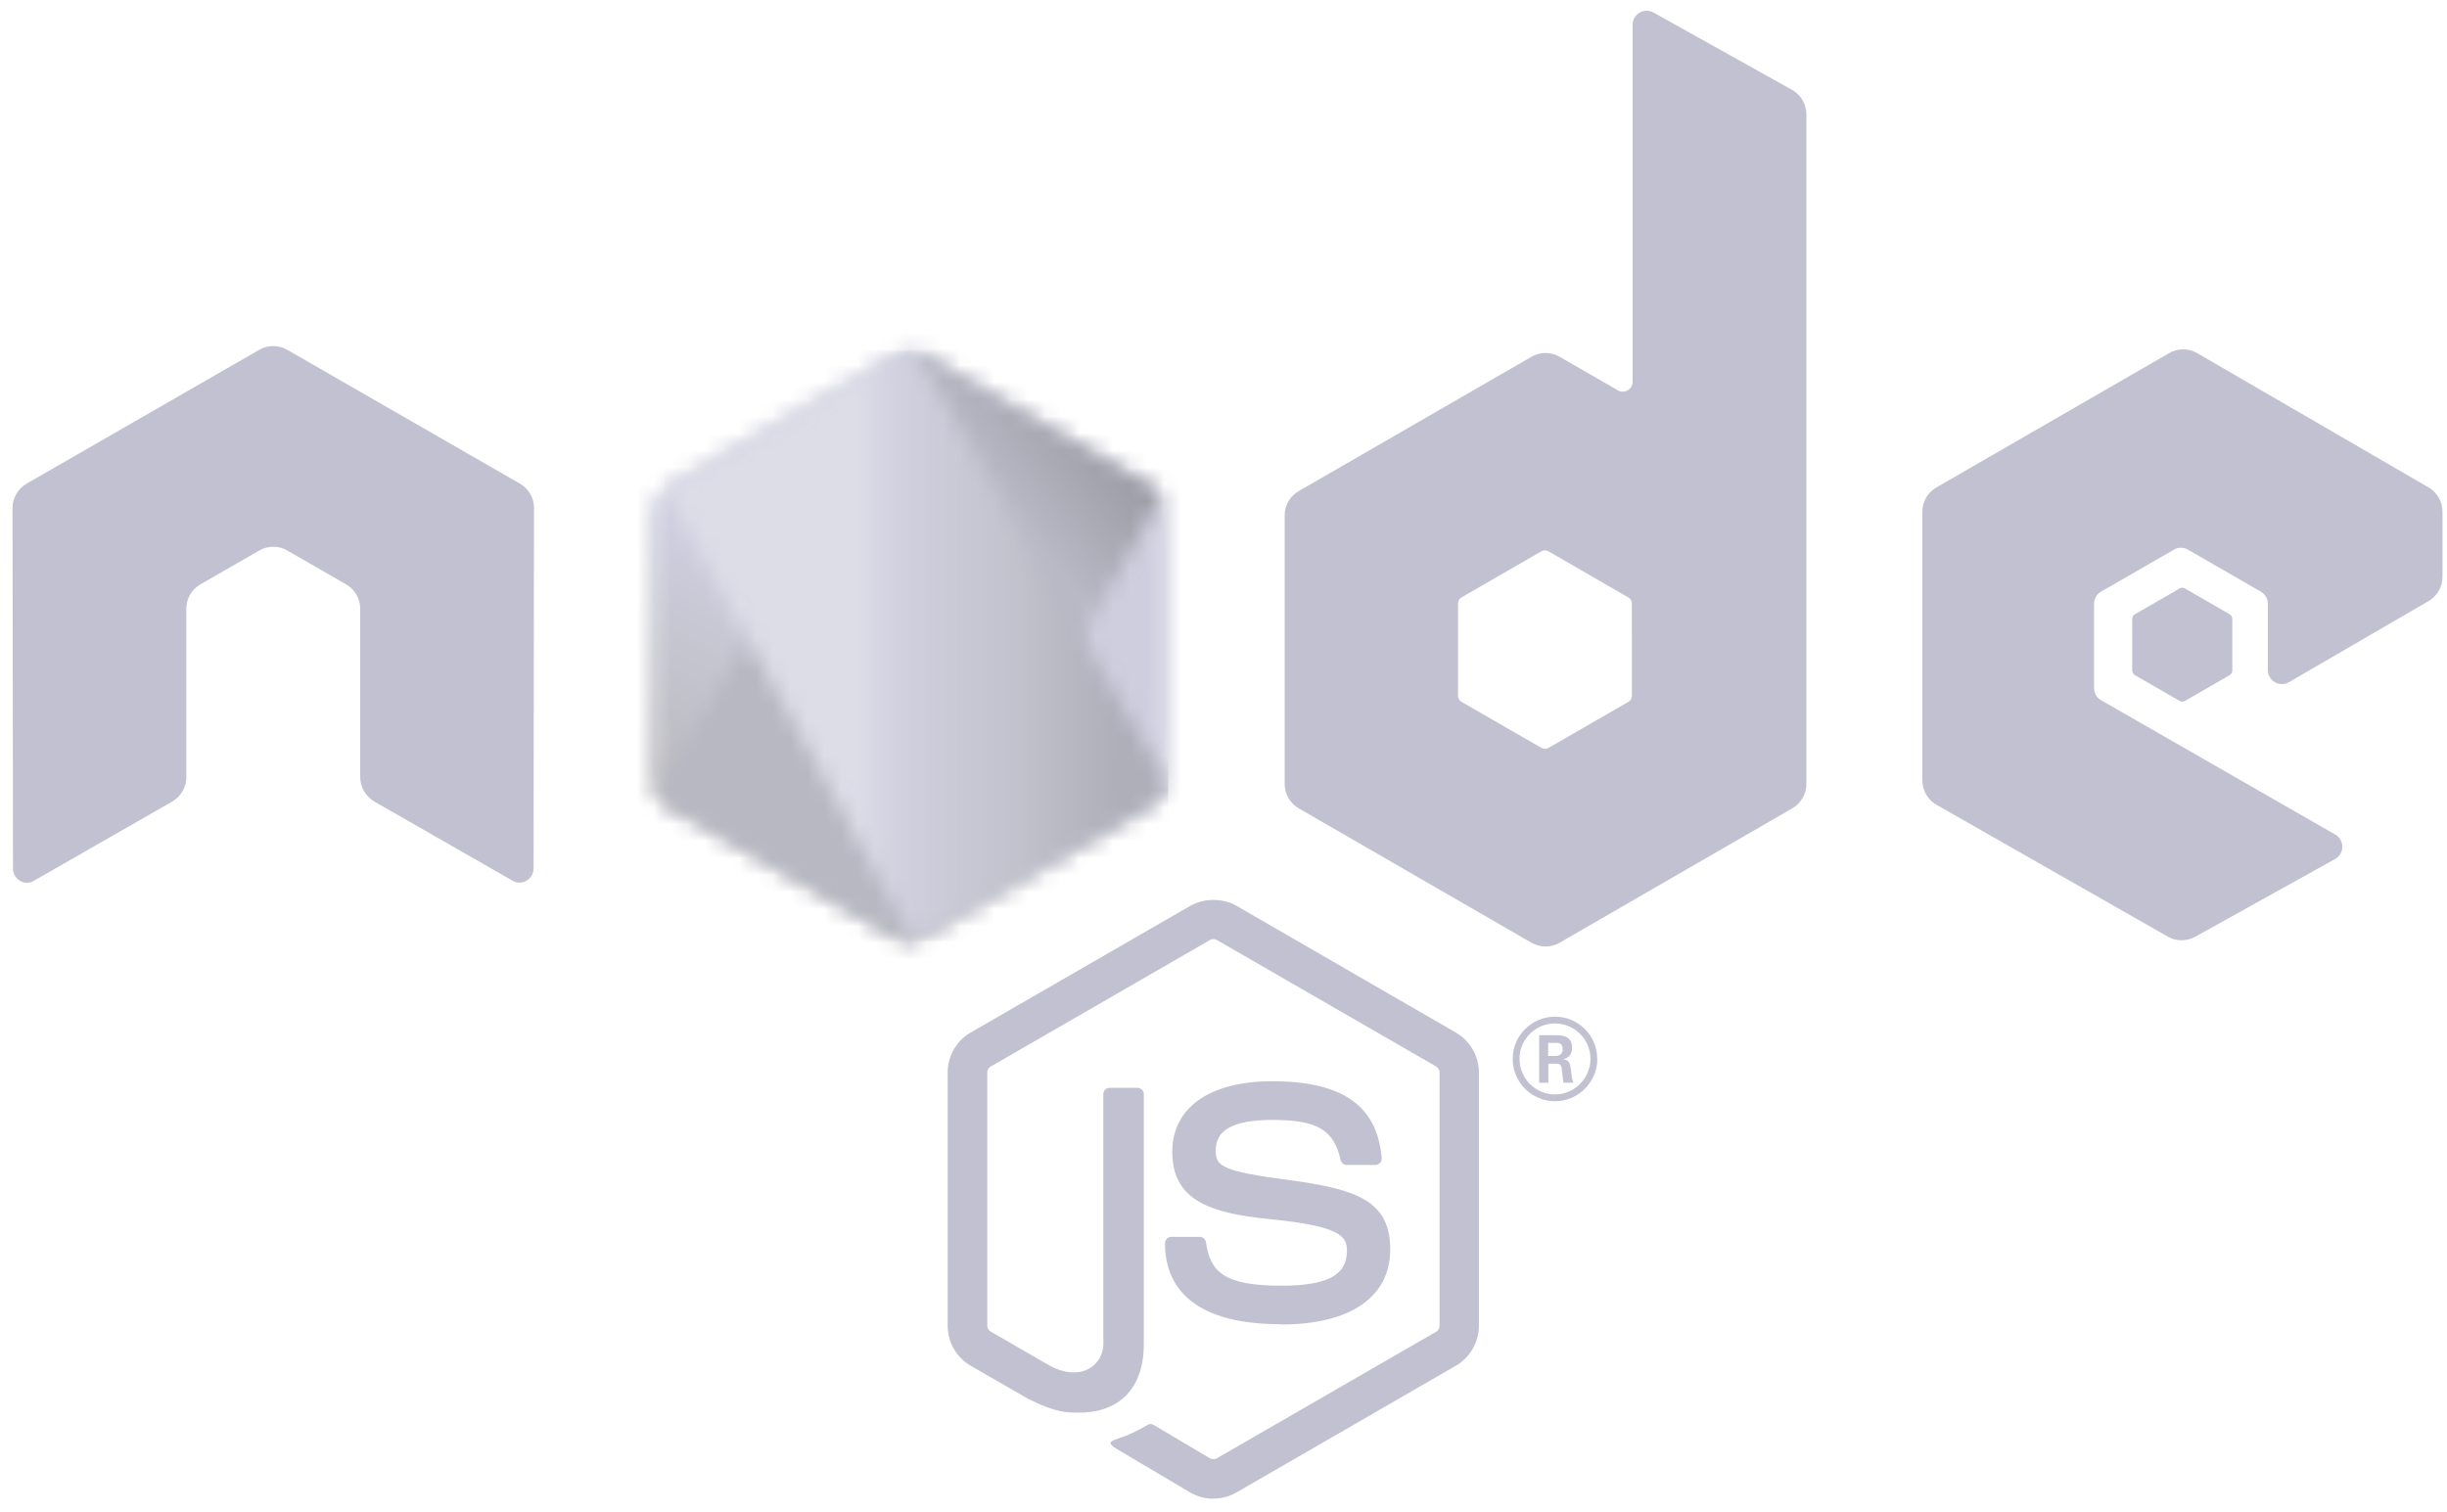 <svg width="144" height="89" viewBox="0 0 144 89" fill="none" xmlns="http://www.w3.org/2000/svg">
<g opacity="0.6" clip-path="url(#clip0_173_25401)">
<path d="M71.405 88.21C70.933 88.21 70.464 88.086 70.05 87.847L65.739 85.295C65.095 84.935 65.409 84.808 65.622 84.734C66.48 84.433 66.655 84.366 67.571 83.845C67.667 83.79 67.793 83.81 67.892 83.868L71.204 85.833C71.324 85.898 71.493 85.898 71.604 85.833L84.519 78.379C84.638 78.311 84.716 78.172 84.716 78.03V63.128C84.716 62.979 84.638 62.846 84.516 62.772L71.607 55.324C71.487 55.253 71.329 55.253 71.209 55.324L58.303 62.772C58.178 62.843 58.098 62.982 58.098 63.124V78.027C58.098 78.169 58.176 78.305 58.299 78.372L61.835 80.415C63.755 81.376 64.929 80.244 64.929 79.106V64.398C64.929 64.188 65.094 64.026 65.304 64.026H66.939C67.143 64.026 67.311 64.188 67.311 64.398V79.113C67.311 81.673 65.915 83.144 63.487 83.144C62.74 83.144 62.152 83.144 60.51 82.336L57.122 80.383C56.285 79.898 55.768 78.993 55.768 78.027V63.124C55.768 62.155 56.285 61.249 57.122 60.771L70.049 53.313C70.867 52.851 71.953 52.851 72.764 53.313L85.675 60.774C86.509 61.256 87.03 62.158 87.03 63.128V78.03C87.03 78.996 86.509 79.898 85.675 80.383L72.764 87.841C72.351 88.08 71.882 88.203 71.404 88.203" fill="#9898B2"/>
<path d="M75.392 77.941C69.741 77.941 68.557 75.347 68.557 73.172C68.557 72.965 68.723 72.8 68.931 72.8H70.599C70.783 72.8 70.938 72.934 70.967 73.116C71.219 74.816 71.969 75.673 75.386 75.673C78.108 75.673 79.265 75.058 79.265 73.615C79.265 72.784 78.936 72.167 74.707 71.753C71.171 71.404 68.986 70.625 68.986 67.796C68.986 65.191 71.184 63.639 74.866 63.639C79 63.639 81.05 65.075 81.308 68.159C81.318 68.265 81.279 68.369 81.208 68.446C81.137 68.521 81.037 68.566 80.933 68.566H79.255C79.081 68.566 78.929 68.443 78.894 68.275C78.489 66.487 77.513 65.915 74.859 65.915C71.888 65.915 71.543 66.95 71.543 67.725C71.543 68.666 71.95 68.941 75.958 69.471C79.928 69.998 81.812 70.741 81.812 73.531C81.812 76.343 79.466 77.957 75.373 77.957M91.103 62.152H91.536C91.892 62.152 91.96 61.904 91.96 61.758C91.96 61.377 91.698 61.377 91.552 61.377H91.106L91.103 62.152ZM90.576 60.931H91.536C91.866 60.931 92.512 60.931 92.512 61.667C92.512 62.181 92.183 62.288 91.985 62.353C92.37 62.379 92.396 62.631 92.448 62.986C92.474 63.209 92.516 63.594 92.593 63.724H92.002C91.985 63.594 91.895 62.883 91.895 62.844C91.856 62.686 91.801 62.608 91.604 62.608H91.116V63.727H90.576V60.931ZM89.422 62.321C89.422 63.478 90.356 64.415 91.504 64.415C92.661 64.415 93.595 63.458 93.595 62.321C93.595 61.16 92.648 60.239 91.501 60.239C90.369 60.239 89.419 61.147 89.419 62.317M93.996 62.327C93.996 63.698 92.874 64.816 91.507 64.816C90.149 64.816 89.018 63.711 89.018 62.327C89.018 60.918 90.175 59.838 91.507 59.838C92.849 59.838 93.993 60.921 93.993 62.327" fill="#9898B2"/>
<path fill-rule="evenodd" clip-rule="evenodd" d="M31.425 29.904C31.425 29.309 31.112 28.763 30.598 28.467L16.906 20.589C16.675 20.453 16.416 20.382 16.154 20.372H16.012C15.75 20.382 15.491 20.453 15.256 20.589L1.565 28.467C1.054 28.764 0.736 29.311 0.736 29.905L0.766 51.124C0.766 51.418 0.918 51.693 1.177 51.838C1.429 51.994 1.746 51.994 1.998 51.838L10.138 47.177C10.652 46.871 10.965 46.331 10.965 45.742V35.829C10.965 35.237 11.279 34.691 11.791 34.397L15.256 32.401C15.514 32.253 15.796 32.179 16.084 32.179C16.367 32.179 16.656 32.252 16.906 32.401L20.37 34.396C20.883 34.69 21.198 35.236 21.198 35.828V45.74C21.198 46.328 21.515 46.872 22.027 47.175L30.161 51.834C30.417 51.986 30.734 51.986 30.989 51.834C31.24 51.688 31.399 51.413 31.399 51.119L31.425 29.904ZM96.034 40.951C96.034 41.099 95.956 41.236 95.827 41.309L91.124 44.02C90.997 44.093 90.839 44.093 90.712 44.02L86.008 41.309C85.879 41.236 85.801 41.099 85.801 40.951V35.522C85.801 35.374 85.879 35.237 86.005 35.163L90.705 32.448C90.835 32.373 90.993 32.373 91.122 32.448L95.826 35.163C95.955 35.237 96.032 35.374 96.032 35.522L96.034 40.951ZM97.305 0.737C97.048 0.595 96.736 0.598 96.482 0.746C96.23 0.895 96.074 1.166 96.074 1.461V22.472C96.074 22.679 95.964 22.87 95.785 22.973C95.607 23.077 95.386 23.077 95.207 22.973L91.777 20.998C91.266 20.703 90.637 20.703 90.124 20.998L76.428 28.903C75.916 29.197 75.6 29.743 75.6 30.331V46.145C75.6 46.737 75.916 47.28 76.428 47.577L90.124 55.487C90.636 55.782 91.265 55.782 91.778 55.487L105.475 47.574C105.986 47.277 106.302 46.733 106.302 46.142V6.73C106.302 6.13 105.976 5.579 105.452 5.285L97.305 0.737ZM142.914 35.379C143.423 35.084 143.736 34.538 143.736 33.95V30.117C143.736 29.527 143.422 28.983 142.913 28.687L129.303 20.786C128.789 20.489 128.159 20.489 127.645 20.786L113.952 28.69C113.438 28.987 113.124 29.53 113.124 30.122V45.929C113.124 46.524 113.444 47.074 113.958 47.368L127.564 55.123C128.065 55.41 128.68 55.414 129.187 55.132L137.417 50.558C137.676 50.413 137.841 50.138 137.841 49.841C137.841 49.543 137.682 49.265 137.424 49.12L123.646 41.213C123.388 41.068 123.229 40.793 123.229 40.498V35.54C123.229 35.244 123.385 34.971 123.643 34.823L127.93 32.35C128.185 32.202 128.499 32.202 128.754 32.35L133.044 34.823C133.299 34.969 133.457 35.244 133.457 35.538V39.436C133.457 39.73 133.616 40.005 133.871 40.154C134.126 40.299 134.443 40.299 134.699 40.151L142.914 35.379Z" fill="#9898B2"/>
<path fill-rule="evenodd" clip-rule="evenodd" d="M128.263 34.637C128.36 34.579 128.481 34.579 128.58 34.637L131.208 36.153C131.306 36.21 131.366 36.314 131.366 36.428V39.463C131.366 39.576 131.306 39.681 131.208 39.738L128.58 41.254C128.481 41.311 128.36 41.311 128.263 41.254L125.636 39.738C125.536 39.681 125.475 39.576 125.475 39.463V36.428C125.475 36.314 125.533 36.21 125.633 36.153L128.263 34.637Z" fill="#9898B2"/>
<mask id="mask0_173_25401" style="mask-type:luminance" maskUnits="userSpaceOnUse" x="38" y="20" width="31" height="36">
<path d="M52.686 20.862L39.067 28.723C38.557 29.017 38.244 29.56 38.244 30.147V45.88C38.244 46.467 38.557 47.01 39.067 47.304L52.687 55.171C53.196 55.464 53.824 55.464 54.332 55.171L67.95 47.304C68.457 47.01 68.771 46.467 68.771 45.88V30.147C68.771 29.56 68.457 29.017 67.947 28.723L54.331 20.862C54.076 20.716 53.791 20.643 53.507 20.643C53.222 20.643 52.938 20.716 52.682 20.862" fill="white"/>
</mask>
<g mask="url(#mask0_173_25401)">
<path d="M82.546 27.387L44.171 8.576L24.494 48.716L62.869 67.528L82.546 27.387Z" fill="url(#paint0_linear_173_25401)"/>
</g>
<mask id="mask1_173_25401" style="mask-type:luminance" maskUnits="userSpaceOnUse" x="38" y="20" width="31" height="36">
<path d="M38.584 46.883C38.714 47.052 38.877 47.198 39.069 47.308L50.751 54.056L52.697 55.175C52.988 55.343 53.32 55.414 53.646 55.39C53.755 55.381 53.863 55.361 53.969 55.331L68.333 29.03C68.223 28.911 68.094 28.81 67.95 28.726L59.033 23.577L54.319 20.865C54.185 20.787 54.04 20.732 53.892 20.693L38.584 46.883Z" fill="white"/>
</mask>
<g mask="url(#mask1_173_25401)">
<path d="M21.986 32.954L49.083 69.629L84.92 43.152L57.821 6.479L21.986 32.954Z" fill="url(#paint1_linear_173_25401)"/>
</g>
<mask id="mask2_173_25401" style="mask-type:luminance" maskUnits="userSpaceOnUse" x="39" y="20" width="30" height="36">
<path d="M53.345 20.649C53.117 20.671 52.893 20.742 52.688 20.86L39.107 28.698L53.751 55.37C53.955 55.34 54.155 55.273 54.336 55.168L67.955 47.301C68.375 47.057 68.663 46.645 68.75 46.177L53.822 20.675C53.712 20.654 53.602 20.643 53.489 20.643C53.444 20.643 53.399 20.645 53.353 20.649" fill="white"/>
</mask>
<g mask="url(#mask2_173_25401)">
<path d="M39.107 20.643V55.37H68.745V20.643H39.107Z" fill="url(#paint2_linear_173_25401)"/>
</g>
</g>
<defs>
<linearGradient id="paint0_linear_173_25401" x1="63.347" y1="17.952" x2="43.672" y2="58.089" gradientUnits="userSpaceOnUse">
<stop offset="0.3" stop-color="#ADADC8"/>
<stop offset="0.5" stop-color="#ADADC8"/>
<stop offset="0.8" stop-color="#8D8D95"/>
</linearGradient>
<linearGradient id="paint1_linear_173_25401" x1="35.697" y1="51.502" x2="71.535" y2="25.022" gradientUnits="userSpaceOnUse">
<stop offset="0.57" stop-color="#88889B"/>
<stop offset="0.72" stop-color="#8A8AA0"/>
<stop offset="1" stop-color="#32323A"/>
</linearGradient>
<linearGradient id="paint2_linear_173_25401" x1="39.117" y1="38.007" x2="68.75" y2="38.007" gradientUnits="userSpaceOnUse">
<stop offset="0.16" stop-color="#C6C6D9"/>
<stop offset="0.38" stop-color="#C6C6D9"/>
<stop offset="0.47" stop-color="#B1B1C9"/>
<stop offset="0.7" stop-color="#9999AC"/>
<stop offset="0.9" stop-color="#79798C"/>
</linearGradient>
<clipPath id="clip0_173_25401">
<rect width="143" height="87.58" fill="white" transform="translate(0.732 0.631)"/>
</clipPath>
</defs>
</svg>
